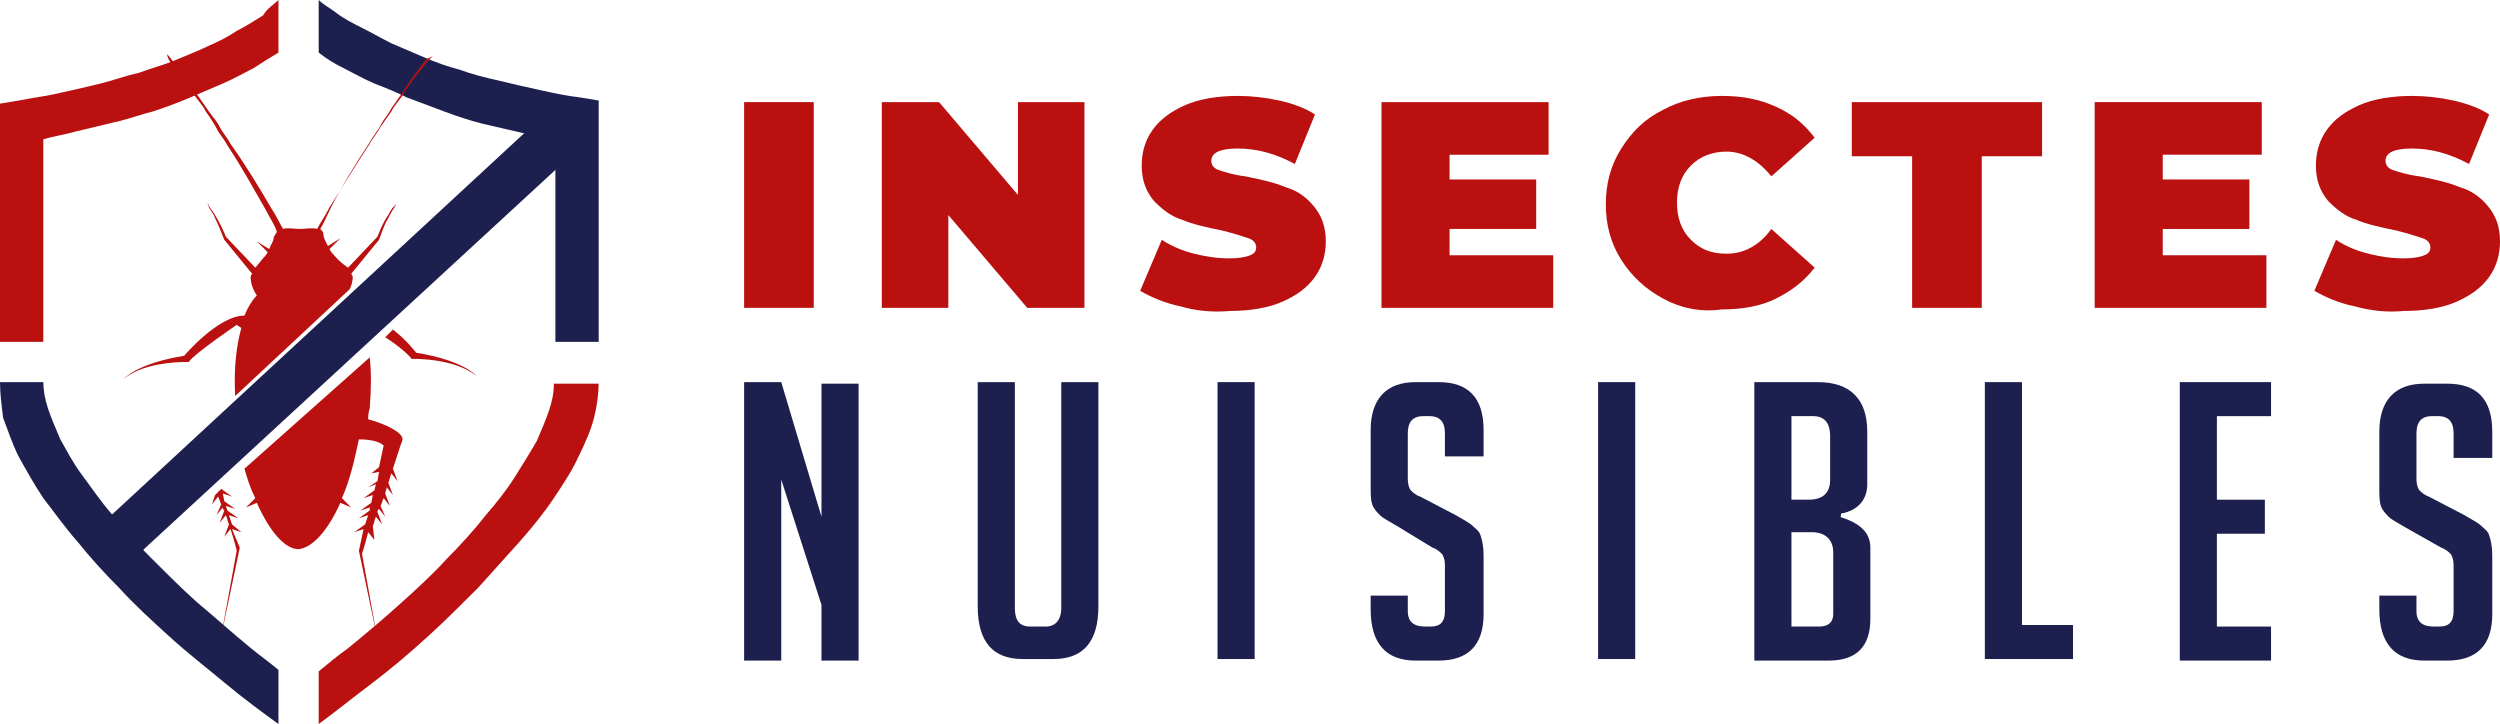 <?xml version="1.0" encoding="utf-8"?>
<!-- Generator: Adobe Illustrator 24.1.0, SVG Export Plug-In . SVG Version: 6.00 Build 0)  -->
<svg version="1.1" id="Layer_1" xmlns="http://www.w3.org/2000/svg" xmlns:xlink="http://www.w3.org/1999/xlink" x="0px" y="0px"
	 width="161.6px" height="46.8px" viewBox="0 0 161.6 46.8" style="enable-background:new 0 0 161.6 46.8;" xml:space="preserve">
<style type="text/css">
	.st0{fill:#BA1010;}
	.st1{fill:#1D204E;}
	.st2{fill-rule:evenodd;clip-rule:evenodd;fill:#BA1010;}
</style>
<g>
	<g>
		<path class="st0" d="M48.1,6.6h4.5v13.3h-4.5V6.6z"/>
		<path class="st0" d="M70.1,6.6v13.3h-3.7l-5.1-6v6H57V6.6h3.7l5.1,6v-6H70.1z"/>
		<path class="st0" d="M76.3,19.8c-1-0.2-1.9-0.6-2.6-1l1.4-3.3c0.6,0.4,1.3,0.7,2.1,0.9c0.8,0.2,1.5,0.3,2.3,0.3
			c0.6,0,1.1-0.1,1.3-0.2c0.3-0.1,0.4-0.3,0.4-0.5c0-0.3-0.2-0.5-0.5-0.6c-0.3-0.1-0.9-0.3-1.7-0.5c-1-0.2-1.9-0.4-2.6-0.7
			c-0.7-0.2-1.3-0.7-1.8-1.2c-0.5-0.6-0.8-1.3-0.8-2.3c0-0.8,0.2-1.6,0.7-2.3c0.5-0.7,1.2-1.2,2.1-1.6c0.9-0.4,2.1-0.6,3.4-0.6
			c0.9,0,1.8,0.1,2.7,0.3c0.9,0.2,1.7,0.5,2.3,0.9l-1.3,3.2c-1.3-0.7-2.5-1-3.7-1c-1.2,0-1.7,0.3-1.7,0.8c0,0.3,0.2,0.5,0.5,0.6
			s0.9,0.3,1.7,0.4c1,0.2,1.9,0.4,2.6,0.7c0.7,0.2,1.3,0.6,1.8,1.2c0.5,0.6,0.8,1.3,0.8,2.3c0,0.8-0.2,1.6-0.7,2.3
			c-0.5,0.7-1.2,1.2-2.1,1.6c-0.9,0.4-2.1,0.6-3.4,0.6C78.4,20.2,77.3,20.1,76.3,19.8z"/>
		<path class="st0" d="M100.4,16.5v3.4H89.3V6.6h10.8V10h-6.4v1.6h5.6v3.2h-5.6v1.7H100.4z"/>
		<path class="st0" d="M107.5,19.3c-1.1-0.6-2-1.4-2.7-2.5s-1-2.3-1-3.6s0.3-2.5,1-3.6s1.5-1.9,2.7-2.5c1.1-0.6,2.4-0.9,3.8-0.9
			c1.3,0,2.4,0.2,3.5,0.7s1.8,1.1,2.5,2l-2.8,2.5c-0.8-1-1.8-1.6-2.9-1.6c-0.9,0-1.7,0.3-2.3,0.9c-0.6,0.6-0.9,1.4-0.9,2.4
			c0,1,0.3,1.8,0.9,2.4c0.6,0.6,1.3,0.9,2.3,0.9c1.1,0,2.1-0.5,2.9-1.6l2.8,2.5c-0.7,0.9-1.5,1.5-2.5,2s-2.2,0.7-3.5,0.7
			C109.9,20.2,108.6,19.9,107.5,19.3z"/>
		<path class="st0" d="M123.6,10.1h-3.9V6.6H132v3.5h-3.9v9.8h-4.5V10.1z"/>
		<path class="st0" d="M146.5,16.5v3.4h-11.1V6.6h10.8V10h-6.4v1.6h5.6v3.2h-5.6v1.7H146.5z"/>
		<path class="st0" d="M152.2,19.8c-1-0.2-1.9-0.6-2.6-1l1.4-3.3c0.6,0.4,1.3,0.7,2.1,0.9c0.8,0.2,1.5,0.3,2.3,0.3
			c0.6,0,1.1-0.1,1.3-0.2c0.3-0.1,0.4-0.3,0.4-0.5c0-0.3-0.2-0.5-0.5-0.6s-0.9-0.3-1.7-0.5c-1-0.2-1.9-0.4-2.6-0.7
			c-0.7-0.2-1.3-0.7-1.8-1.2c-0.5-0.6-0.8-1.3-0.8-2.3c0-0.8,0.2-1.6,0.7-2.3s1.2-1.2,2.1-1.6c0.9-0.4,2.1-0.6,3.4-0.6
			c0.9,0,1.8,0.1,2.7,0.3c0.9,0.2,1.7,0.5,2.3,0.9l-1.3,3.2c-1.3-0.7-2.5-1-3.7-1c-1.2,0-1.7,0.3-1.7,0.8c0,0.3,0.2,0.5,0.5,0.6
			c0.3,0.1,0.9,0.3,1.7,0.4c1,0.2,1.9,0.4,2.6,0.7c0.7,0.2,1.3,0.6,1.8,1.2c0.5,0.6,0.8,1.3,0.8,2.3c0,0.8-0.2,1.6-0.7,2.3
			c-0.5,0.7-1.2,1.2-2.1,1.6s-2.1,0.6-3.4,0.6C154.3,20.2,153.3,20.1,152.2,19.8z"/>
		<path class="st1" d="M53.1,33.4v-8.6h2.4v17.9h-2.4v-3.6l-2.6-8.1v11.7h-2.4V24.7h2.4L53.1,33.4z"/>
		<path class="st1" d="M71,24.7v14.5c0,2.3-1,3.4-2.9,3.4h-2c-1.9,0-2.9-1.1-2.9-3.4V24.7h2.4v14.6c0,0.8,0.3,1.2,1,1.2h1
			c0.6,0,1-0.4,1-1.2V24.7H71z"/>
		<path class="st1" d="M78.7,42.6V24.7h2.4v17.9H78.7z"/>
		<path class="st1" d="M93.4,29.5V28c0-0.7-0.3-1.1-1-1.1H92c-0.7,0-1,0.4-1,1.1v3c0,0.3,0.1,0.6,0.2,0.7c0.1,0.1,0.3,0.3,0.6,0.4
			l2.3,1.2c0.5,0.3,0.9,0.5,1.1,0.7c0.2,0.2,0.4,0.3,0.5,0.6s0.2,0.7,0.2,1.3v3.8c0,2-1,3-2.9,3h-1.5c-1.9,0-2.9-1.1-2.9-3.3v-0.9
			h2.4v1c0,0.7,0.4,1,1.1,1h0.4c0.6,0,0.9-0.3,0.9-1v-3c0-0.3-0.1-0.6-0.2-0.7s-0.3-0.3-0.6-0.4L90.3,34c-0.5-0.3-0.9-0.5-1.1-0.7
			c-0.2-0.2-0.4-0.4-0.5-0.7s-0.1-0.7-0.1-1.1v-3.7c0-2,1-3.1,2.9-3.1h1.5c1.9,0,2.9,1,2.9,3.1v1.7H93.4z"/>
		<path class="st1" d="M103.3,42.6V24.7h2.4v17.9H103.3z"/>
		<path class="st1" d="M118.9,33.4c1.3,0.4,2,1,2,2V40c0,1.8-0.9,2.7-2.7,2.7h-4.8V24.7h4.1c2.1,0,3.2,1.1,3.2,3.2v3.4
			c0,1-0.6,1.7-1.7,1.9V33.4z M115.8,32.3h1.1c0.9,0,1.4-0.4,1.4-1.3v-2.8c0-0.9-0.4-1.3-1.1-1.3h-1.4V32.3z M115.8,40.5h1.8
			c0.6,0,0.9-0.3,0.9-0.8v-4c0-0.8-0.5-1.3-1.4-1.3h-1.3V40.5z"/>
		<path class="st1" d="M134,42.6h-5.7V24.7h2.4v15.7h3.3V42.6z"/>
		<path class="st1" d="M140.9,42.6V24.7h5.9v2.2h-3.5v5.4h3.1v2.2h-3.1v6h3.5v2.2H140.9z"/>
		<path class="st1" d="M158.6,29.5V28c0-0.7-0.3-1.1-1-1.1h-0.4c-0.7,0-1,0.4-1,1.1v3c0,0.3,0.1,0.6,0.2,0.7
			c0.1,0.1,0.3,0.3,0.6,0.4l2.3,1.2c0.5,0.3,0.9,0.5,1.1,0.7c0.2,0.2,0.4,0.3,0.5,0.6s0.2,0.7,0.2,1.3v3.8c0,2-1,3-2.9,3h-1.5
			c-1.9,0-2.9-1.1-2.9-3.3v-0.9h2.4v1c0,0.7,0.4,1,1.1,1h0.4c0.6,0,0.9-0.3,0.9-1v-3c0-0.3-0.1-0.6-0.2-0.7s-0.3-0.3-0.6-0.4
			l-2.3-1.3c-0.5-0.3-0.9-0.5-1.1-0.7c-0.2-0.2-0.4-0.4-0.5-0.7s-0.1-0.7-0.1-1.1v-3.7c0-2,1-3.1,2.9-3.1h1.5c1.9,0,2.9,1,2.9,3.1
			v1.7H158.6z"/>
	</g>
</g>
<g>
	<path class="st0" d="M0,22.1V6.7l1.2-0.2c1-0.2,1.9-0.3,2.7-0.5c0.9-0.2,1.8-0.4,2.6-0.6c0.8-0.2,1.6-0.5,2.5-0.7
		c0.8-0.3,1.6-0.5,2.3-0.8c0.7-0.3,1.5-0.6,2.1-0.9c0.7-0.3,1.3-0.6,1.9-1c0.6-0.3,1.2-0.7,1.7-1C17.3,0.5,17.7,0.3,18,0v3.4
		c-0.5,0.3-1,0.6-1.6,1c-0.6,0.3-1.3,0.7-2,1C13.7,5.7,13,6,12.3,6.3c-0.7,0.3-1.5,0.6-2.4,0.9C9.1,7.4,8.3,7.7,7.4,7.9
		C6.6,8.1,5.7,8.3,4.9,8.5C4.2,8.7,3.5,8.8,2.8,9v13.1H0L0,22.1z"/>
	<path class="st1" d="M18,46.8c-1.1-0.8-2.2-1.6-3.4-2.6c-1.2-1-2.5-2-3.7-3.1c-1.1-1-2.2-2-3.2-3.1c-1-1-1.9-2-2.7-3
		c-0.8-0.9-1.5-1.9-2.2-2.8c-0.6-0.9-1.1-1.8-1.6-2.7c-0.4-0.8-0.7-1.7-1-2.5h0C0.1,26.2,0,25.4,0,24.7h2.8c0,0.5,0.1,1.1,0.3,1.7
		c0.2,0.6,0.5,1.3,0.8,2c0.4,0.7,0.8,1.5,1.4,2.3c0.6,0.8,1.2,1.7,1.9,2.5c0.8,0.9,1.6,1.9,2.5,2.8c1,1,2,2,3,2.9
		c1.2,1,2.3,2,3.4,2.9c0.6,0.5,1.3,1,1.9,1.5V46.8L18,46.8z"/>
	<path class="st0" d="M38.7,24.7c0,0.7-0.1,1.5-0.3,2.3h0c-0.2,0.8-0.6,1.7-1,2.5c-0.4,0.9-1,1.8-1.6,2.7c-0.6,0.9-1.4,1.9-2.2,2.8
		c-0.9,1-1.8,2-2.7,3c-1.1,1.1-2.1,2.1-3.2,3.1c-1.2,1.1-2.5,2.2-3.7,3.1c-1.2,0.9-2.3,1.8-3.4,2.6v-3.4c0.6-0.5,1.2-1,1.9-1.5
		c1.1-0.9,2.3-1.9,3.4-2.9c1-0.9,2.1-1.9,3-2.9c0.9-0.9,1.8-1.9,2.5-2.8c0.7-0.8,1.4-1.7,1.9-2.5c0.5-0.8,1-1.6,1.4-2.3
		c0.3-0.7,0.6-1.4,0.8-2c0.2-0.6,0.3-1.1,0.3-1.7H38.7L38.7,24.7z"/>
	<path class="st1" d="M38.7,7.8v14.3h-2.8V9c-0.7-0.1-1.4-0.3-2.1-0.4c-0.9-0.2-1.7-0.4-2.6-0.6c-0.8-0.2-1.7-0.5-2.5-0.8
		c-0.8-0.3-1.6-0.6-2.4-0.9C25.7,6,25,5.7,24.2,5.4c-0.7-0.3-1.4-0.7-2-1c-0.6-0.3-1.1-0.6-1.6-1V0c0.3,0.3,0.7,0.5,1.1,0.8
		c0.5,0.4,1.1,0.7,1.7,1c0.6,0.3,1.3,0.7,1.9,1c0.7,0.3,1.4,0.6,2.1,0.9c0.7,0.3,1.5,0.6,2.3,0.8c0.8,0.3,1.6,0.5,2.5,0.7
		c0.8,0.2,1.7,0.4,2.6,0.6c0.9,0.2,1.8,0.4,2.7,0.5l1.2,0.2V7.8L38.7,7.8z"/>
	<path class="st2" d="M21.6,16.5c-0.1-0.1-0.2-0.2-0.3-0.4l0.7-0.7l-0.8,0.5c-0.1-0.2-0.3-0.5-0.3-0.8c0-0.1-0.1-0.2-0.2-0.3
		c0.2-0.3,0.4-0.8,0.7-1.4c0.6-1.2,1.5-2.7,2.5-4.2c0.2-0.4,0.5-0.7,0.7-1.1c0.2-0.4,0.5-0.7,0.7-1.1c0.2-0.3,0.5-0.7,0.7-1
		c0.2-0.3,0.4-0.6,0.6-0.9c0.4-0.5,0.7-1,1-1.3C27.9,3.7,28,3.6,28,3.6S27.9,3.7,27.6,4c-0.2,0.3-0.6,0.7-1,1.3
		c-0.2,0.3-0.4,0.5-0.6,0.9c-0.2,0.3-0.5,0.6-0.7,1c-0.2,0.3-0.5,0.7-0.7,1c-0.2,0.4-0.5,0.7-0.7,1.1c-1,1.5-1.9,3-2.6,4.1
		c-0.3,0.6-0.6,1-0.8,1.4c-0.3-0.1-0.8,0-1.1,0c-0.4,0-0.8-0.1-1.1,0c-0.2-0.3-0.4-0.8-0.8-1.4c-0.7-1.2-1.6-2.7-2.6-4.1
		c-0.2-0.4-0.5-0.7-0.7-1.1c-0.2-0.4-0.5-0.7-0.7-1c-0.2-0.3-0.5-0.7-0.7-1c-0.2-0.3-0.4-0.6-0.6-0.9c-0.4-0.5-0.8-1-1-1.3
		c-0.2-0.3-0.4-0.5-0.4-0.5S10.8,3.7,11,4c0.2,0.3,0.6,0.7,1,1.3c0.2,0.3,0.4,0.6,0.6,0.9c0.2,0.3,0.5,0.6,0.7,1
		c0.2,0.3,0.5,0.7,0.7,1.1c0.2,0.4,0.5,0.7,0.7,1.1c1,1.5,1.8,3,2.5,4.2c0.3,0.6,0.6,1,0.7,1.4c-0.1,0.1-0.1,0.2-0.2,0.3
		c0,0.3-0.2,0.5-0.3,0.8l-0.8-0.5l0.7,0.7c-0.1,0.2-0.2,0.3-0.3,0.4c-0.1,0.1-0.3,0.4-0.5,0.6l-1.9-2l0,0c-0.2-0.5-0.4-0.9-0.7-1.4
		c-0.1-0.2-0.3-0.4-0.4-0.6c0-0.1-0.1-0.1-0.1-0.1c0,0-0.1-0.1-0.1-0.1c-0.1-0.1-0.2-0.2-0.3-0.3c0.1,0.1,0.2,0.2,0.3,0.3
		c0,0,0.1,0.1,0.1,0.1c0,0,0.1,0.1,0.1,0.2c0.1,0.2,0.3,0.4,0.4,0.7c0.2,0.4,0.4,0.9,0.6,1.4l0,0l0,0l1.8,2.2
		c-0.1,0.1-0.1,0.2-0.1,0.2c0,0.1,0,0.6,0.4,1.2c-0.3,0.3-0.6,0.8-0.8,1.3c-1.7,0-3.9,2.6-3.9,2.6c-3.1,0.5-3.9,1.5-3.9,1.5
		c1.4-1.2,4.2-1.1,4.2-1.1c0.3-0.5,3.1-2.4,3.1-2.4l0.3,0.2c-0.3,1.1-0.5,2.5-0.4,4.4l7.4-6.9c0.2-0.4,0.2-0.7,0.2-0.8
		c0,0,0-0.1-0.1-0.2l1.8-2.2l0,0l0,0c0.2-0.5,0.3-0.9,0.6-1.4c0.1-0.2,0.2-0.4,0.4-0.7c0-0.1,0.1-0.1,0.1-0.2c0,0,0.1-0.1,0.1-0.1
		c0.1-0.1,0.2-0.2,0.3-0.3c-0.1,0.1-0.2,0.2-0.3,0.3c0,0-0.1,0.1-0.1,0.1c0,0-0.1,0.1-0.1,0.1c-0.2,0.2-0.3,0.4-0.4,0.6
		c-0.3,0.4-0.5,0.9-0.7,1.4l0,0l-1.9,2C21.9,16.9,21.7,16.6,21.6,16.5L21.6,16.5z M15.1,26.7c0,0.1,0,0.2,0,0.3
		c-0.2,0-0.4,0.1-0.6,0.2L13,28.6l0.5,1.6L13.2,31l0.4-0.5l0.1,0.3l0.4-0.4l0-0.1l0.1,0l0.1-0.1L14,30.1l-0.3-1.4
		c0.3-0.3,1-0.4,1.6-0.4c0,0.3,0.1,0.5,0.2,0.8l7.9-7.4c-0.1-0.3-0.1-0.6-0.2-0.8l0.3-0.2c0,0,0.2,0.2,0.6,0.4l0.5-0.4
		c-0.5-0.3-1-0.5-1.5-0.5c-0.1-0.2-0.2-0.4-0.3-0.6L15.1,26.7L15.1,26.7z M13.9,32l-0.2,0.6l0.4-0.5c0.1,0.2,0.1,0.3,0.2,0.5
		l-0.3,0.7l0.4-0.5c0,0.1,0,0.1,0.1,0.2l-0.3,0.8l0.4-0.5c0.1,0.2,0.1,0.4,0.2,0.6l-0.3,0.8l0.4-0.5c0.3,0.9,0.4,1.4,0.4,1.4l-1,5.5
		l1.2-5.7L15,34.2l0.6,0.2L15,33.9l-0.2-0.6l0.6,0.2L14.7,33l-0.1-0.3l0.6,0.2l-0.7-0.5l0,0l-0.1-0.5l0.6,0.2l-0.7-0.5l0,0L13.9,32
		L13.9,32z M14.7,31.3l0.2,0.1L14.7,31.3L14.7,31.3L14.7,31.3z M15.8,30.3c0.2,0.7,0.4,1.3,0.7,1.9l-0.6,0.6l0.7-0.3
		c0.8,1.8,1.8,3,2.7,3v0c0,0,0,0,0,0c0,0,0,0,0,0v0c0.9-0.1,1.9-1.2,2.7-3l0.7,0.3l-0.6-0.6c0.5-1.1,0.8-2.4,1.1-3.8
		c0.6,0,1.3,0.1,1.6,0.4l-0.3,1.4l-0.5,0.4l0.5-0.1l-0.1,0.6l-0.6,0.4l0.5-0.2l-0.1,0.4l-0.7,0.5l0.6-0.2l-0.1,0.5l0,0l-0.7,0.5
		l0.6-0.2L23.9,33l-0.7,0.5l0.6-0.2l-0.2,0.6l-0.7,0.5l0.6-0.2l-0.3,1.4l1.2,5.7l-1-5.5c0,0,0.2-0.6,0.4-1.4l0.4,0.5L24.1,34
		c0.1-0.2,0.1-0.4,0.2-0.6l0.4,0.5l-0.3-0.8c0-0.1,0-0.1,0.1-0.2l0.4,0.5l-0.3-0.7c0.1-0.2,0.1-0.3,0.2-0.5l0.4,0.5l-0.3-0.8l0,0
		c0-0.1,0.1-0.3,0.1-0.4l0.4,0.5l-0.3-0.8c0.1-0.2,0.1-0.4,0.2-0.6l0.4,0.5l-0.3-0.8c0.3-0.9,0.5-1.6,0.6-1.8
		c0.2-0.5-1.1-1.1-2.2-1.4c0-0.2,0-0.4,0.1-0.7c0.1-1.3,0.1-2.4,0-3.3L15.8,30.3L15.8,30.3z M24.9,21.8c0.8,0.5,1.6,1.2,1.7,1.4
		c0,0,2.7-0.1,4.2,1.1c0,0-0.8-1-3.9-1.5c0,0-0.6-0.8-1.5-1.5L24.9,21.8L24.9,21.8z"/>
	<polygon class="st1" points="5.9,34.5 35.3,7.3 37.4,9.6 8,36.7 5.9,34.5 	"/>
</g>
</svg>
